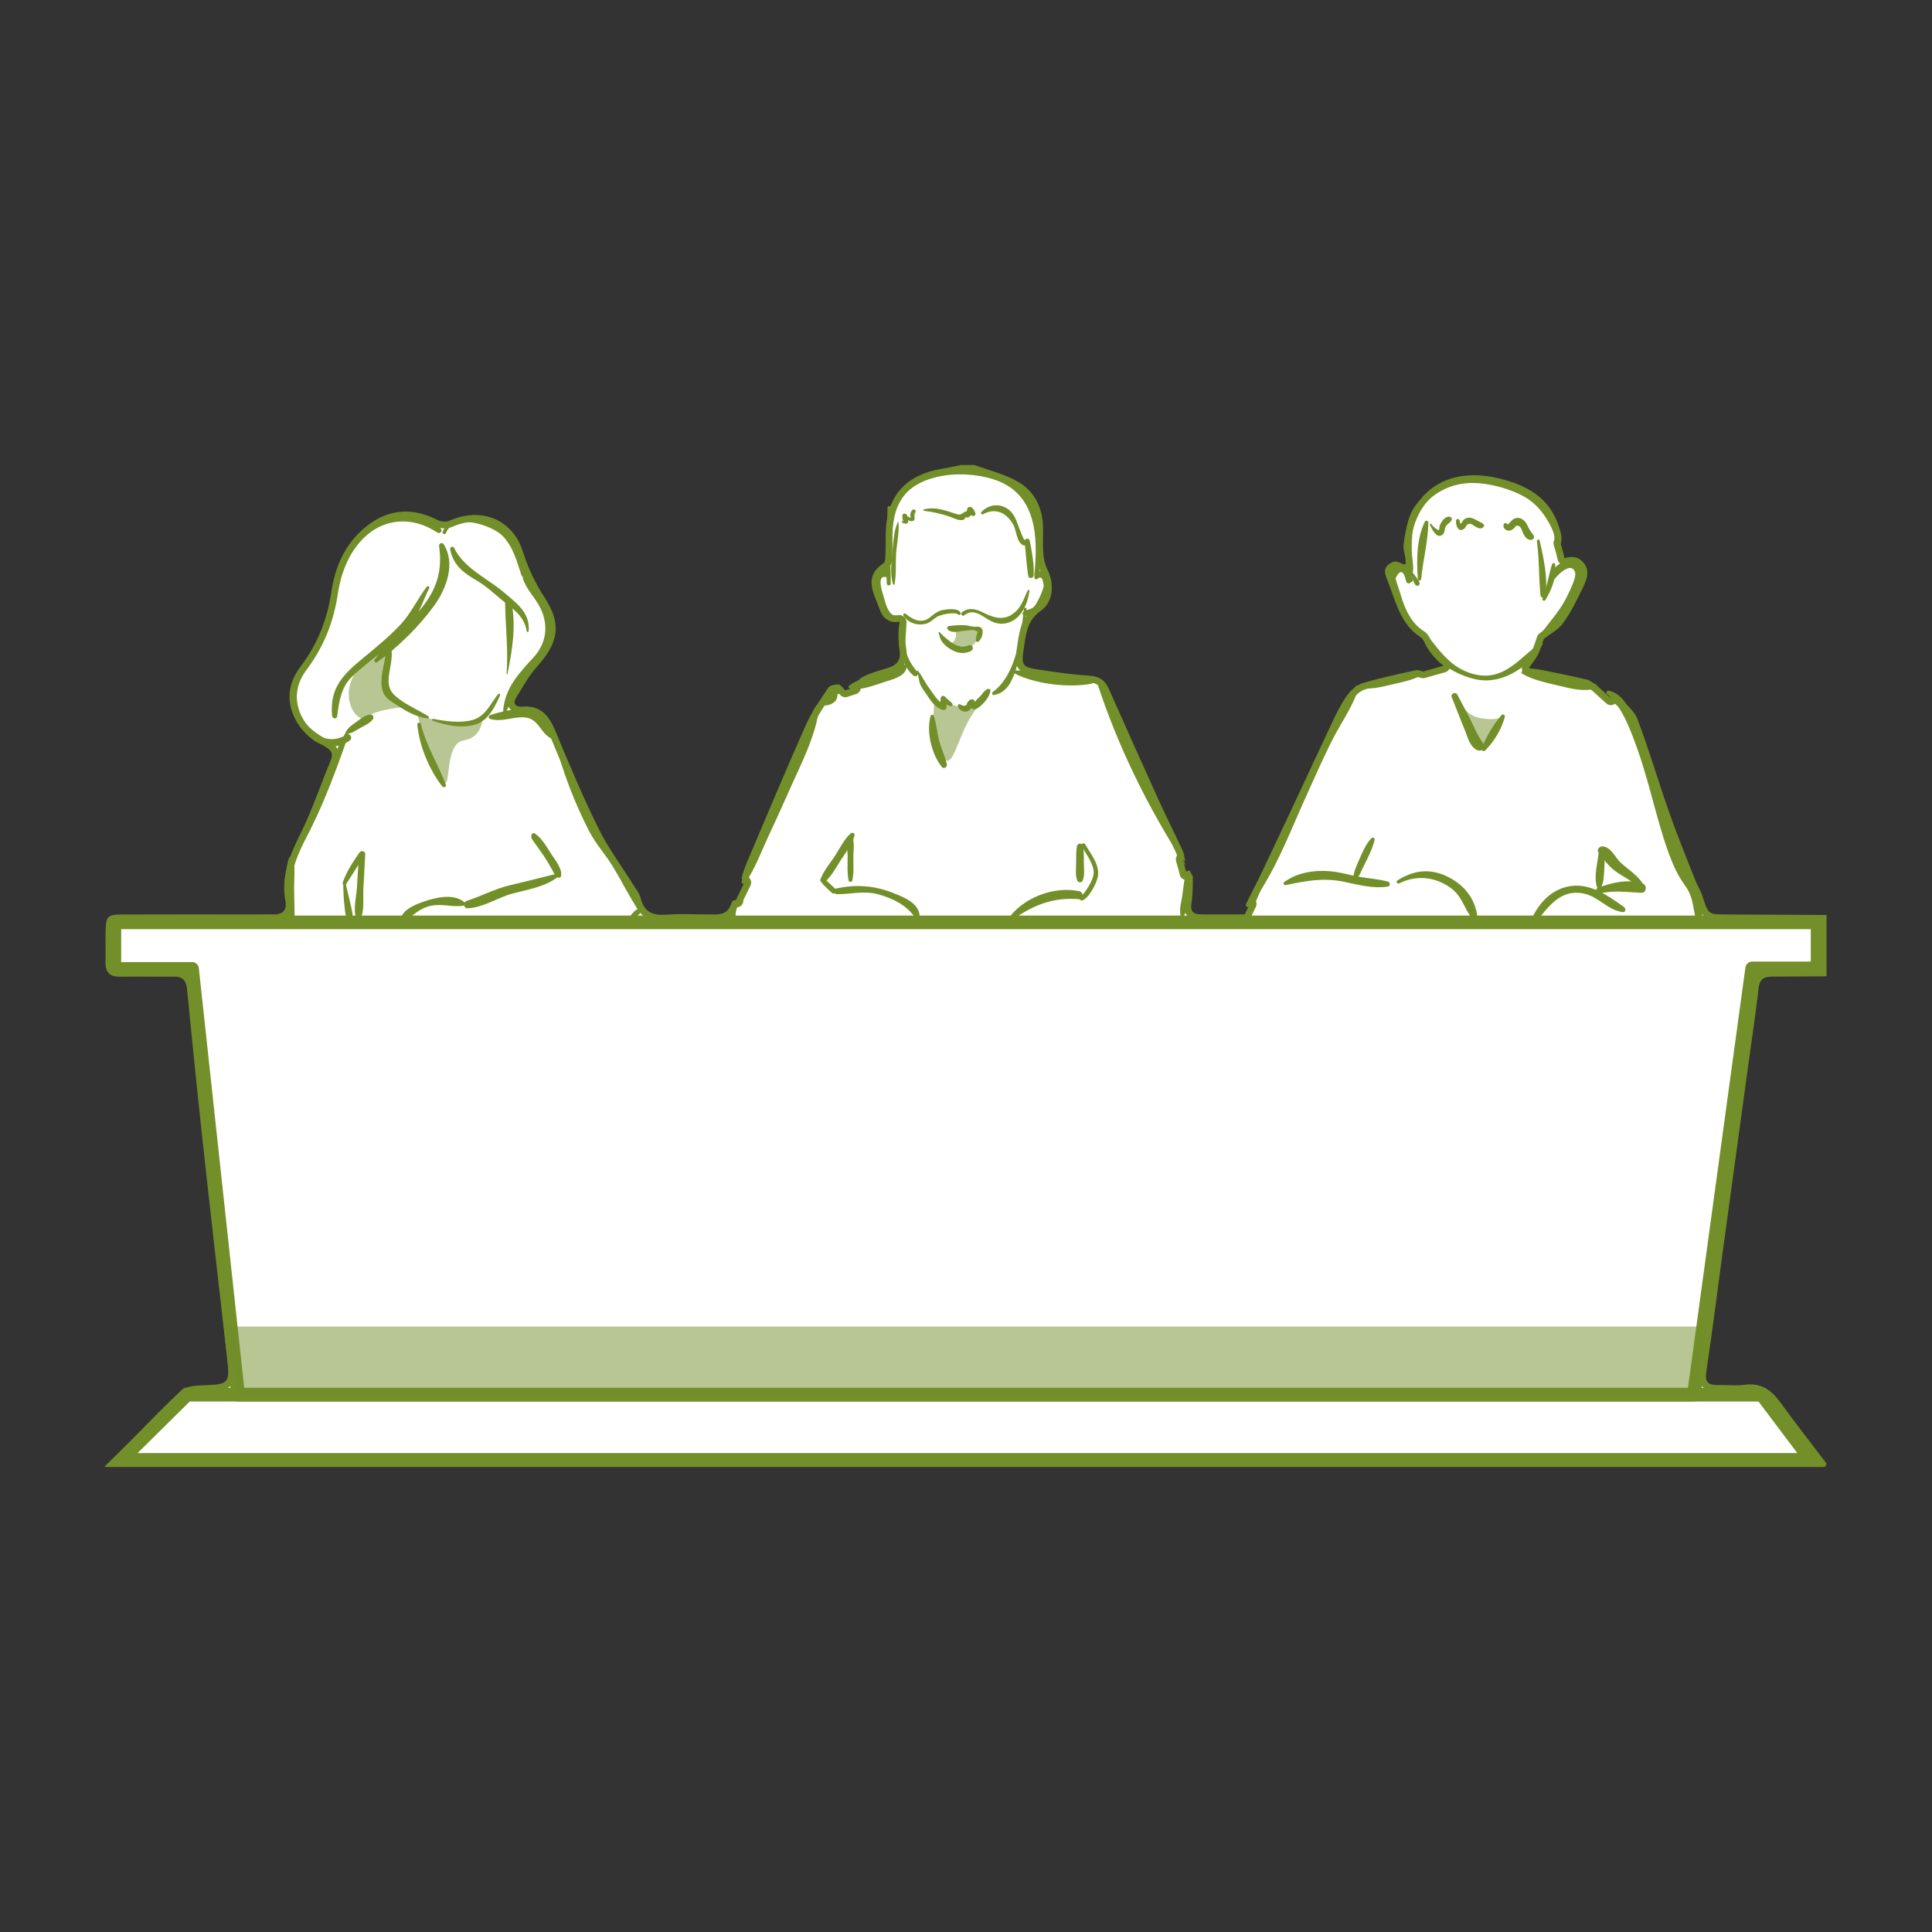 <?xml version="1.0" encoding="utf-8"?>
<!-- Generator: Adobe Illustrator 23.0.6, SVG Export Plug-In . SVG Version: 6.00 Build 0)  -->
<svg version="1.1" xmlns="http://www.w3.org/2000/svg" xmlns:xlink="http://www.w3.org/1999/xlink" x="0px" y="0px"
	 viewBox="0 0 566.93 566.93" style="enable-background:new 0 0 566.93 566.93;" xml:space="preserve">
<rect x="0" y="0" width="566.93" height="566.93" fill="#333333" stroke="none"/>
<style type="text/css">
	.st0{display:none;}
	.st1{fill:none;stroke:#BBC28F;stroke-width:6;stroke-linecap:round;stroke-linejoin:round;stroke-miterlimit:10;}
	.st2{fill:#FFFFFF;}
	.st3{fill:#738F29;}
	.st4{opacity:0.5;fill:#738F29;}
	.st5{opacity:0.5;}
	.st6{fill:none;stroke:#738F29;stroke-width:7;stroke-linecap:round;stroke-linejoin:round;stroke-miterlimit:10;}
	.st7{fill:#9AA95C;}
	.st8{fill:#BBC28F;}
	.st9{fill:none;stroke:#BBC28F;stroke-width:6;stroke-miterlimit:10;}
	.st10{fill:#FFFFFF;stroke:#738F29;stroke-width:6;stroke-miterlimit:10;}
	.st11{fill:#FFFFFF;stroke:#738F29;stroke-width:2;stroke-linecap:round;stroke-linejoin:round;stroke-miterlimit:10;}
	.st12{fill:#738F29;stroke:#738F29;stroke-width:3;stroke-linecap:round;stroke-linejoin:round;stroke-miterlimit:10;}
	.st13{fill:#FFFFFF;stroke:#738F29;stroke-width:3;stroke-linecap:round;stroke-linejoin:round;stroke-miterlimit:10;}
	.st14{fill:#FFFFFF;stroke:#738F29;stroke-miterlimit:10;}
	.st15{fill:#FFFFFF;stroke:#738F29;stroke-width:5;stroke-miterlimit:10;}
	.st16{fill:none;stroke:#738F29;stroke-width:4;stroke-linecap:round;stroke-linejoin:round;stroke-miterlimit:10;}
	.st17{fill:none;stroke:#738F29;stroke-width:4;stroke-miterlimit:10;}
	.st18{opacity:0.5;fill:#738F29;stroke:#738F29;stroke-width:2;stroke-linecap:round;stroke-linejoin:round;stroke-miterlimit:10;}
	.st19{fill:#738F29;stroke:#738F29;stroke-width:2;stroke-linecap:round;stroke-linejoin:round;stroke-miterlimit:10;}
	.st20{opacity:0.5;fill:#738F29;stroke:#738F29;stroke-linecap:round;stroke-linejoin:round;stroke-miterlimit:10;}
	.st21{fill:#FFFFFF;stroke:#738F29;stroke-width:8;stroke-linecap:round;stroke-linejoin:round;stroke-miterlimit:10;}
	.st22{fill:#BBC28F;stroke:#738F29;stroke-width:8;stroke-linecap:round;stroke-linejoin:round;stroke-miterlimit:10;}
	.st23{fill:#FFFFFF;stroke:#738F29;stroke-width:12;stroke-linecap:round;stroke-linejoin:round;stroke-miterlimit:10;}
</style>
<g id="Ebene_2" class="st0">
</g>
<g id="Ebene_1">
	<g>
		<g>
			<path class="st2" d="M531.48,429.46H33.35c1.36-1.41,2.72-2.82,4.08-4.23c5.27-5.47,10.71-11.12,16.32-16.41
				c1.22-1.15,4.04-1.26,6.3-1.35l0.53-0.02c3.28-0.14,5.35-0.31,6.5-1.65c1.05-1.22,1.05-3.05,0.67-6.44
				c-0.81-7.17-1.63-14.34-2.44-21.51c-1.42-12.44-2.89-25.3-4.27-37.96c-1.78-16.28-3.5-32.97-5.11-49.6
				c-0.32-3.27-1.81-4.73-4.86-4.73l-0.15,0c-1.04,0.01-2.08,0.02-3.12,0.02c-1.32,0-2.65-0.01-3.97-0.02
				c-1.33-0.01-2.65-0.02-3.98-0.02c-1.48,0-2.96,0.01-4.44,0.04l-0.22,0c-1.24,0-2.08-0.25-2.56-0.75
				c-0.5-0.51-0.72-1.39-0.68-2.67c0.05-1.57,0.04-3.15,0.02-4.68c-0.01-1.42-0.03-2.89,0.01-4.32c0.11-3.82,0.11-3.82,4.04-3.84
				c6.1-0.03,12.21-0.03,18.31-0.03l21.68,0.01c0.46,0,0.92-0.01,1.38-0.01c0.45-0.01,0.9-0.02,1.34-0.02
				c0.41,0,0.82,0.01,1.23,0.03c0.14,0.01,0.28,0.01,0.42,0.01c1.66,0,2.89-0.47,3.67-1.41c0.75-0.9,0.98-2.13,0.7-3.65
				c-1.32-7.06,1.31-13.16,4.38-19.3c2.21-4.44,4.02-9.14,5.78-13.69c0.96-2.5,1.96-5.09,3.01-7.6c1.2-2.87,0.02-4.3-2.12-5.55
				c-2.77-1.62-5.39-3.26-6.95-5.45c-3.9-5.5-3.86-11.19,0.13-16.45c4.95-6.53,7.98-13.84,9.24-22.33
				c1.14-7.68,4.05-13.5,8.89-17.79c3.74-3.31,7.75-4.99,11.93-4.99c2.87,0,5.86,0.79,8.89,2.35c0.7,0.36,1.63,0.57,2.55,0.57
				c0.69,0,1.32-0.12,1.83-0.35c2.37-1.05,4.75-1.58,7.08-1.58c6.25,0,11.16,3.78,13.13,10.12c1.47,4.74,3.58,9.19,6.44,13.63
				c4.68,7.25,4.16,12.05-2.06,19.02c-2.01,2.25-3.61,4.88-5.15,7.42c-0.36,0.59-0.72,1.18-1.08,1.76
				c-0.92,1.48-0.73,2.48-0.41,3.06c0.31,0.56,1.01,1.22,2.6,1.22c0.15,0,0.3-0.01,0.46-0.02c0.29-0.02,0.58-0.03,0.85-0.03
				c4.29,0,6.29,2.73,7.97,6.83c3.55,8.63,7.74,18.65,12.53,28.34c1.98,4,4.48,7.79,6.9,11.46c1.12,1.7,2.28,3.45,3.36,5.2
				c0.21,0.34,0.44,0.67,0.67,1.01c0.61,0.9,1.18,1.74,1.4,2.6c0.96,3.89,3.3,5.71,7.36,5.71c0.45,0,0.91-0.02,1.39-0.06
				c1.31-0.11,2.73-0.16,4.47-0.16c1.14,0,2.29,0.02,3.44,0.04c1.16,0.02,2.32,0.04,3.48,0.04l0.66,0c0.29,0,0.58,0.01,0.86,0.01
				c0.3,0.01,0.6,0.01,0.89,0.01c2.45,0,4.87-0.48,5.98-3.96c0.07-0.21,0.14-0.26,0.14-0.26c0.16,0.09,0.33,0.13,0.49,0.13
				c0.34,0,0.67-0.18,0.85-0.5c0.14-0.25,0.16-0.54,0.08-0.79l2.22-4.55c0.19-0.39,0.11-0.86-0.21-1.16
				c-0.23-0.22-0.42-0.51-0.47-0.65c0.37-1.37,0.88-2.82,1.57-4.45c1.3-3.06,2.6-6.13,3.9-9.19c4.27-10.09,8.69-20.53,13.21-30.71
				c1.5-3.37,3.65-6.57,5.72-9.67l0.8-1.2c0.12-0.18,0.91-0.5,2.08-0.54c0.14,0.11,0.4,0.4,0.6,0.62c0.24,0.26,0.5,0.55,0.8,0.85
				c0.19,0.18,0.44,0.28,0.7,0.28c0.1,0,0.21-0.02,0.31-0.05l2.56-0.85c0.43-0.14,0.72-0.56,0.68-1.02c-0.01-0.1-0.03-0.2-0.07-0.3
				c0.04-0.04,0.07-0.07,0.11-0.11c0.79-0.78,1.53-1.52,2.37-1.92c1.69-0.82,3.57-1.39,5.4-1.95c0.51-0.16,1.02-0.31,1.53-0.47
				c3.36-1.07,4.62-3.21,3.96-6.75c-0.3-1.6-0.17-3.31-0.02-5.11c0.06-0.83,0.13-1.65,0.15-2.47c0.01-0.23-0.07-0.45-0.2-0.63
				l-0.07-0.1c-0.19-0.25-0.49-0.39-0.79-0.39c-0.05,0-0.1,0-0.15,0.01c-0.31,0.05-0.61,0.07-0.9,0.07c-1.86,0-3.1-0.97-3.78-2.97
				c-0.27-0.77-0.58-1.55-0.89-2.3c-1.62-4.01-2.91-7.17,1.62-10.18c0.9-0.6,0.94-1.93,0.97-3.11c0-0.17,0.01-0.33,0.02-0.48
				c0.06-1.27,0.06-2.55,0.05-3.78c0-0.57,0-1.15,0-1.72c0.09-10.73,5.31-16.78,15.95-18.51c1.23-0.2,2.46-0.45,3.65-0.7
				c0.53-0.11,1.05-0.22,1.58-0.32h3.73c1.25,0.45,2.53,0.87,3.77,1.27c2.85,0.93,5.79,1.89,8.37,3.3
				c4.57,2.51,7.03,6.96,7.13,12.87c0.02,0.9,0,1.8-0.01,2.7c-0.02,1.59-0.04,3.23,0.09,4.86c0.16,2.01,0.6,3.72,1.31,5.08
				c1.81,3.49,1.72,8.49-1.57,10.81c-4.13,2.91-4.7,6.71-5.26,10.39l-0.08,0.51c-0.51,3.39-0.77,5.1,0.15,6.34
				c0.94,1.27,2.77,1.54,6.1,2.04c4.45,0.66,9.2,1.34,13.94,1.63c2.42,0.15,3.76,1.11,4.79,3.43c5.05,11.42,9.79,22,14.5,32.37
				c1.25,2.76,2.59,5.54,3.89,8.22c0.5,1.03,1,2.07,1.49,3.1l0.05,0.09c0.01,0.03,0.02,0.05,0.03,0.07
				c0.54,1.13,1.08,2.27,1.61,3.41c0.18,0.4,0.3,0.86,0.4,1.35c-0.01,0-0.01,0.01-0.02,0.01c-0.35,0.24-0.5,0.68-0.39,1.09
				l1.06,3.84c0.02,0.22,0.11,0.43,0.27,0.6c0.2,0.21,0.46,0.31,0.73,0.31c0.21,0,0.42-0.07,0.6-0.21c0.13,0.17,0.25,0.34,0.26,0.43
				c0.02,2.26,0.04,4.84-0.36,7.27c-0.17,1.02-0.29,2.5,0.59,3.54c0.63,0.74,1.63,1.11,3.06,1.11l0.27,0c0.29,0,0.59,0.01,0.88,0.01
				c0.31,0.01,0.62,0.01,0.93,0.01l9.18,0c2.4,0,2.79,0,2.8-0.98l1.3-2.67c0.19-0.38,0.11-0.85-0.19-1.15
				c0.97-2.29,3.27-7.25,6.86-14.8c3.33-7,6.65-14.11,9.85-20.99c2.58-5.53,5.15-11.05,7.75-16.56c1.22-2.59,2.56-5.31,4.27-7.66
				c0.57-0.78,1.31-1.53,2.11-2.11c0.01-0.01,0.02-0.02,0.03-0.02c0.67-0.49,1.32-0.83,1.93-1.02c4.47-1.34,9.14-2.37,13.66-3.35
				l1.78-0.39c0.03-0.01,0.07-0.01,0.12-0.01c0.27,0,0.68,0.12,1.21,0.27l0.33,0.1c0.09,0.03,0.18,0.04,0.27,0.04
				c0.09,0,0.18-0.01,0.27-0.04l5.93-1.68c0.36-0.1,0.64-0.4,0.72-0.77s-0.06-0.75-0.35-0.98c-2.01-1.58-3.64-3.46-4.85-5.58
				c-0.12-0.22-0.23-0.45-0.35-0.68c-0.37-0.77-0.79-1.63-1.57-2.14c-4.57-2.93-6.22-7.56-7.97-12.46
				c-0.36-1.01-0.72-2.02-1.11-3.01l-0.23-0.59c-0.92-2.31-1.27-3.18,0.91-4.25c0.11-0.05,0.23-0.08,0.37-0.08
				c0.44,0,0.99,0.26,1.43,0.46c0.46,0.22,0.87,0.4,1.29,0.4c0.46,0,0.86-0.22,1.09-0.6c0.47-0.77,0.26-2.07-0.15-4.11
				c-0.1-0.53-0.25-1.25-0.24-1.45c0.97-12.54,8.35-20.03,19.72-20.03c2.24,0,4.6,0.3,7.04,0.89c9.34,2.27,14.52,6.35,16.81,13.23
				l0.07,0.21c0.29,0.87,0.56,1.68,0.69,2.5c0.06,0.41,0.02,0.89-0.03,1.39c0,0.01,0,0.03,0,0.04c-0.21,0.26-0.28,0.61-0.18,0.94
				c0.57,1.79,0.95,3.36,1.17,4.36c0.06,0.27,0.23,0.51,0.48,0.65c0.15,0.09,0.33,0.13,0.5,0.13c0.1,0,0.2-0.02,0.3-0.05
				c0.73-0.23,1.32-0.34,1.85-0.34c0.87,0,1.59,0.29,2.27,0.93c2.1,1.96,1.26,4.19-0.17,7.14c-1.68,3.47-3.37,6.83-5.53,9.81
				c-0.85,1.17-2.15,2.07-3.53,3.02c-0.64,0.44-1.29,0.89-1.91,1.38c-0.15,0.12-0.26,0.27-0.32,0.44c-0.17,0.48-0.33,0.96-0.49,1.44
				c-0.35,1.07-0.68,2.08-1.15,3c-0.47,0.91-1.09,1.75-1.75,2.64c-0.3,0.4-0.6,0.81-0.88,1.22c-0.2,0.28-0.23,0.65-0.1,0.97
				c0.14,0.32,0.43,0.54,0.77,0.59c0.47,0.07,0.94,0.13,1.4,0.2c0.98,0.13,1.99,0.27,2.96,0.46l0.58,0.12
				c3.97,0.81,8.07,1.65,12.07,2.61c0.49,0.12,1.01,0.49,1.56,0.88c0.27,0.19,0.54,0.39,0.82,0.56l4.21,3.82
				c0.19,0.17,0.43,0.26,0.67,0.26c0.24,0,0.49-0.09,0.68-0.26c0.18-0.16,0.28-0.38,0.31-0.6c2.01,1.51,5.03,4.19,5.71,5.97
				c2.05,5.4,3.88,11,5.65,16.42c1.23,3.75,2.49,7.63,3.83,11.43c1.77,5.03,3.77,10.06,5.7,14.93c0.61,1.54,1.23,3.09,1.83,4.63
				c0.31,0.78,0.67,1.52,1.03,2.25c0.46,0.93,0.89,1.8,1.18,2.71l0.06,0.17c1.78,5.48,2.14,5.75,7.77,5.78l28.49,0.14v16.01
				l-3.67,0.02c-3.26,0.02-6.53,0.05-9.79,0.05l-1.52,0c-1.92,0-4.49,0.44-4.94,4.25c-0.62,5.31-1.38,10.69-2.11,15.9
				c-0.3,2.11-0.59,4.21-0.88,6.32l-2.28,16.64c-1.79,13.05-3.58,26.11-5.36,39.17c-0.5,3.69-0.99,7.39-1.48,11.09
				c-1.02,7.7-2.07,15.67-3.25,23.48c-0.27,1.8-0.06,3.02,0.65,3.86c0.89,1.03,2.3,1.16,3.44,1.16c0,0,0.66-0.01,0.85-0.01
				c0.76,0,1.51,0.03,2.27,0.05c0.78,0.03,1.56,0.05,2.33,0.05c1.12,0,2.04-0.05,2.9-0.17c0.5-0.06,0.98-0.1,1.44-0.1
				c3.17,0,5.58,1.46,8.05,4.9c3.08,4.28,6.34,8.53,9.49,12.64c1.2,1.56,2.4,3.13,3.59,4.69c-0.44,0.01-0.87,0.02-1.31,0.02
				L531.48,429.46z"/>
			<path class="st3" d="M285.63,138.46c1.21,0.44,2.44,0.84,3.63,1.23c2.93,0.96,5.7,1.86,8.2,3.23c4.29,2.36,6.52,6.4,6.61,12.01
				c0.01,0.88,0,1.79-0.01,2.67c-0.02,1.61-0.04,3.28,0.09,4.95c0.17,2.15,0.65,3.99,1.41,5.46c1.61,3.11,1.58,7.53-1.26,9.53
				c-4.47,3.16-5.11,7.36-5.67,11.06l-0.08,0.5c-0.54,3.55-0.84,5.51,0.33,7.09c1.18,1.6,3.16,1.9,6.75,2.43
				c4.47,0.67,9.24,1.34,14.03,1.64c2.06,0.13,3.06,0.84,3.94,2.84c5.04,11.4,9.79,21.99,14.51,32.38c1.26,2.77,2.6,5.54,3.89,8.23
				c0.5,1.04,1,2.07,1.5,3.11c0.01,0.02,0.02,0.04,0.03,0.06l0.01,0.02c0.01,0.03,0.03,0.06,0.04,0.09c0.54,1.13,1.08,2.26,1.6,3.4
				c0.08,0.18,0.15,0.4,0.21,0.63c-0.33,0.48-0.44,1.09-0.28,1.67l0.99,3.57c0.02,0.47,0.2,0.94,0.55,1.31
				c0.37,0.39,0.86,0.6,1.35,0.62c0.01,2.03-0.01,4.24-0.36,6.31c-0.12,0.7-0.47,2.83,0.81,4.35c0.83,0.98,2.08,1.46,3.82,1.46
				l0.11,0l0.18,0c0.29,0,0.57,0.01,0.86,0.01c0.31,0.01,0.63,0.01,0.94,0.01l6.16,0l3.98,0c0.8,0,2.63,0,2.81-1.72l1.21-2.49
				c0.26-0.54,0.26-1.15,0.03-1.68c1.05-2.42,3.26-7.18,6.62-14.23l0.04-0.08c3.33-6.99,6.65-14.12,9.86-21.01
				c2.53-5.42,5.14-11.02,7.73-16.52c1.2-2.55,2.51-5.22,4.17-7.49c0.51-0.7,1.18-1.37,1.89-1.9c0,0,0.01,0,0.01-0.01c0,0,0,0,0,0
				c0.58-0.42,1.15-0.73,1.64-0.88c4.45-1.34,9.11-2.36,13.62-3.34l1.68-0.37c0.17,0.02,0.57,0.14,0.9,0.23l0.34,0.1
				c0.18,0.05,0.36,0.08,0.55,0.08c0.18,0,0.37-0.03,0.54-0.08l5.95-1.68c0.73-0.2,1.28-0.8,1.42-1.54c0.15-0.74-0.13-1.5-0.73-1.96
				c-1.91-1.5-3.46-3.28-4.6-5.29c-0.11-0.2-0.21-0.41-0.32-0.63c-0.41-0.84-0.91-1.89-1.93-2.54c-4.28-2.74-5.88-7.22-7.57-11.96
				c-0.36-1-0.72-2.03-1.12-3.04c-0.08-0.2-0.16-0.4-0.24-0.6c-0.91-2.29-0.9-2.33,0.38-2.96c0.23,0.02,0.7,0.24,0.99,0.37
				c0.52,0.24,1.07,0.5,1.72,0.5c0.81,0,1.53-0.4,1.94-1.08c0.67-1.1,0.43-2.55-0.02-4.81c-0.09-0.43-0.2-1.02-0.22-1.24
				c0.95-11.93,7.94-19.04,18.72-19.04c2.16,0,4.45,0.29,6.8,0.86c9.09,2.2,13.9,5.97,16.09,12.58l0.07,0.22
				c0.27,0.82,0.53,1.6,0.64,2.33c0.04,0.25,0.02,0.58-0.01,0.95c-0.26,0.47-0.33,1.04-0.16,1.58c0.56,1.76,0.93,3.29,1.14,4.27
				c0.12,0.55,0.46,1.02,0.95,1.3c0.31,0.18,0.65,0.27,1,0.27c0.2,0,0.41-0.03,0.6-0.09c0.62-0.2,1.13-0.29,1.55-0.29
				c0.62,0,1.09,0.2,1.59,0.66c1.47,1.36,1.17,2.75-0.39,5.97c-1.66,3.42-3.33,6.74-5.44,9.66c-0.75,1.03-1.98,1.88-3.29,2.79
				c-0.65,0.45-1.32,0.91-1.96,1.42c-0.29,0.23-0.51,0.54-0.64,0.89c-0.17,0.48-0.34,0.97-0.5,1.47c-0.34,1.03-0.66,2-1.09,2.86
				c-0.43,0.84-1.03,1.65-1.66,2.51c-0.3,0.41-0.61,0.82-0.9,1.24c-0.39,0.57-0.46,1.3-0.19,1.93c0.27,0.63,0.86,1.08,1.54,1.18
				c0.47,0.07,0.94,0.13,1.41,0.2c1.01,0.14,1.96,0.26,2.89,0.46l0.55,0.11c3.97,0.81,8.08,1.65,12.07,2.6
				c0.3,0.07,0.77,0.4,1.22,0.72c0.25,0.18,0.51,0.37,0.8,0.55l4.15,3.76c0.38,0.35,0.86,0.52,1.34,0.52c0.43,0,0.86-0.14,1.22-0.42
				c1.82,1.48,4.04,3.58,4.54,4.88c2.05,5.38,3.87,10.97,5.64,16.38c1.23,3.76,2.49,7.64,3.83,11.44
				c1.78,5.05,3.78,10.09,5.71,14.96c0.61,1.54,1.23,3.09,1.83,4.63c0.32,0.82,0.7,1.58,1.06,2.32c0.44,0.89,0.86,1.74,1.13,2.58
				l0.06,0.18c1.92,5.89,2.65,6.44,8.72,6.47l20.75,0.1l6.75,0.03v14.02c-0.87,0.01-1.74,0.01-2.61,0.02
				c-3.23,0.02-6.57,0.05-9.85,0.05l-1.55,0c-3.52,0-5.51,1.73-5.9,5.13c-0.62,5.3-1.38,10.69-2.11,15.9c-0.3,2.1-0.59,4.2-0.88,6.3
				l-2.24,16.34c-1.8,13.16-3.61,26.31-5.4,39.47c-0.51,3.71-1,7.42-1.49,11.13c-1.01,7.69-2.06,15.63-3.24,23.42
				c-0.2,1.33-0.33,3.25,0.88,4.66c1.17,1.35,2.96,1.51,4.2,1.51c0.09,0,0.19,0,0.28,0c0.19,0,0.38-0.01,0.58-0.01
				c0.73,0,1.46,0.02,2.24,0.05c0.77,0.03,1.57,0.05,2.36,0.05c1.16,0,2.12-0.05,3.02-0.17c0.45-0.06,0.9-0.09,1.31-0.09
				c2.81,0,4.97,1.34,7.23,4.48c3.09,4.3,6.36,8.56,9.52,12.68c0.79,1.03,1.57,2.05,2.36,3.08c-0.08,0-0.17,0-0.25,0
				c-0.33,0-0.65,0-0.98,0H35.71c0.82-0.85,1.64-1.7,2.45-2.55c5.26-5.46,10.69-11.1,16.27-16.36c0.95-0.9,3.78-1,5.66-1.08
				l0.53-0.02c3.55-0.15,5.8-0.35,7.21-2c1.41-1.64,1.26-4.02,0.9-7.2c-0.81-7.16-1.62-14.32-2.44-21.48
				c-1.42-12.45-2.89-25.32-4.28-37.98c-1.78-16.28-3.5-32.96-5.11-49.59c-0.37-3.79-2.28-5.64-5.85-5.64l-0.16,0
				c-1.03,0.01-2.07,0.02-3.1,0.02c-1.32,0-2.64-0.01-3.96-0.02c-1.33-0.01-2.66-0.02-3.98-0.02c-1.71,0-3.13,0.01-4.47,0.04
				l-0.19,0c-0.91,0-1.57-0.16-1.85-0.44c-0.29-0.3-0.43-0.99-0.39-1.94c0.05-1.59,0.04-3.18,0.02-4.72
				c-0.01-1.41-0.03-2.87,0.01-4.28c0.02-0.56,0.06-2.22,0.28-2.64c0.3-0.15,1.23-0.22,2.77-0.23c5.36-0.02,11.04-0.03,18.42-0.03
				c3.33,0,6.67,0,10,0c3.33,0,6.67,0,10,0l1.56,0c0.46,0,0.92-0.01,1.38-0.02c0.44-0.01,0.89-0.01,1.33-0.01
				c0.4,0,0.8,0.01,1.19,0.02c0.16,0.01,0.31,0.01,0.46,0.01c2.45,0,3.77-0.96,4.44-1.77c0.65-0.78,1.34-2.2,0.91-4.47
				c-1.27-6.76,1.19-12.46,4.29-18.67c2.23-4.48,4.05-9.21,5.81-13.78c0.96-2.5,1.96-5.08,3-7.57c1.58-3.76-0.4-5.55-2.54-6.8
				c-2.67-1.56-5.19-3.14-6.64-5.17c-3.63-5.11-3.59-10.39,0.11-15.27c5.06-6.67,8.14-14.13,9.43-22.79
				c1.11-7.44,3.91-13.06,8.57-17.19c3.55-3.15,7.34-4.74,11.26-4.74c2.71,0,5.54,0.76,8.43,2.24c0.84,0.43,1.94,0.68,3.01,0.68
				c0.83,0,1.6-0.15,2.24-0.43c2.24-0.99,4.48-1.49,6.67-1.49c5.79,0,10.34,3.52,12.18,9.42c1.5,4.82,3.65,9.36,6.56,13.87
				c4.42,6.86,3.95,11.18-1.96,17.81c-2.07,2.32-3.69,4.99-5.26,7.56c-0.36,0.59-0.71,1.18-1.08,1.76c-1.24,1.99-0.8,3.41-0.43,4.08
				c0.36,0.65,1.29,1.74,3.48,1.74c0.17,0,0.35-0.01,0.54-0.02c0.27-0.02,0.53-0.03,0.78-0.03c3.28,0,5.19,1.68,7.05,6.21
				c3.56,8.65,7.75,18.69,12.56,28.41c2,4.06,4.52,7.87,6.96,11.56c1.12,1.69,2.27,3.44,3.35,5.18c0.22,0.35,0.45,0.7,0.69,1.05
				c0.56,0.82,1.08,1.59,1.25,2.28c1.07,4.35,3.79,6.47,8.33,6.47c0.46,0,0.96-0.02,1.47-0.06c1.29-0.1,2.68-0.15,4.39-0.15
				c1.14,0,2.27,0.02,3.41,0.04c1.16,0.02,2.32,0.04,3.48,0.04l0.56,0l0.12,0c0.28,0,0.56,0.01,0.85,0.01
				c0.31,0.01,0.61,0.01,0.92,0.01c1.56,0,5.11,0,6.72-4.08c0.64-0.05,1.25-0.41,1.59-1.01c0.2-0.35,0.28-0.74,0.25-1.11l2.1-4.29
				c0.38-0.78,0.21-1.72-0.41-2.32c-0.03-0.03-0.05-0.06-0.08-0.09c0.35-1.2,0.81-2.48,1.41-3.9c1.31-3.07,2.61-6.14,3.91-9.22
				c4.27-10.08,8.68-20.5,13.19-30.67c1.46-3.29,3.58-6.45,5.64-9.51l0.71-1.05c0.16-0.07,0.51-0.17,0.97-0.22
				c0.08,0.08,0.16,0.18,0.23,0.26c0.24,0.27,0.52,0.57,0.85,0.89c0.38,0.37,0.88,0.57,1.4,0.57c0.21,0,0.42-0.03,0.63-0.1
				l2.56-0.85c0.83-0.27,1.38-1.06,1.37-1.92c0.63-0.62,1.23-1.18,1.84-1.47c1.62-0.78,3.38-1.32,5.24-1.89
				c0.52-0.16,1.04-0.32,1.55-0.48c3.88-1.23,5.4-3.81,4.64-7.88c-0.28-1.47-0.15-3.12-0.01-4.85c0.06-0.82,0.13-1.67,0.15-2.52
				c0.01-0.46-0.13-0.9-0.41-1.27l-0.07-0.1c-0.38-0.5-0.97-0.79-1.59-0.79c-0.1,0-0.2,0.01-0.3,0.02
				c-0.26,0.04-0.51,0.06-0.75,0.06c-0.95,0-2.14-0.26-2.84-2.29c-0.27-0.8-0.6-1.59-0.91-2.35c-1.76-4.33-2.44-6.52,1.25-8.98
				c1.33-0.89,1.38-2.57,1.42-3.92c0-0.16,0.01-0.31,0.02-0.46c0.06-1.29,0.06-2.59,0.06-3.84c0-0.57,0-1.14,0-1.71
				c0.09-10.3,4.89-15.87,15.11-17.53c1.26-0.2,2.5-0.46,3.71-0.71c0.49-0.1,0.97-0.2,1.46-0.3H285.63 M409.48,166.71L409.48,166.71
				L409.48,166.71 M415.92,198.59L415.92,198.59L415.92,198.59 M244.7,202.92L244.7,202.92L244.7,202.92 M216.5,265.67L216.5,265.67
				L216.5,265.67 M33.28,270.53L33.28,270.53L33.28,270.53 M285.98,136.46c-1.33,0-2.67,0-4,0c-1.76,0.35-3.52,0.75-5.29,1.04
				c-11.15,1.81-16.69,8.23-16.79,19.49c-0.02,1.82,0.03,3.65-0.06,5.46c-0.05,0.97,0.02,2.43-0.54,2.8
				c-6.2,4.13-2.73,8.99-1.13,13.65c0.8,2.31,2.38,3.64,4.73,3.64c0.33,0,0.68-0.03,1.05-0.08l0.07,0.1
				c-0.07,2.6-0.58,5.29-0.11,7.79c0.59,3.14-0.46,4.72-3.28,5.61c-2.38,0.75-4.83,1.39-7.06,2.47c-1.43,0.69-2.52,2.09-3.76,3.18
				c0.26,0.03,0.53,0.07,0.79,0.12l-2.56,0.85c-0.9-0.88-1.45-1.75-1.97-1.75c0,0,0,0-0.01,0c-1.04,0.02-2.55,0.27-3.02,0.99
				c-2.38,3.56-4.88,7.13-6.61,11.02c-5.88,13.23-11.45,26.59-17.12,39.92c-0.65,1.52-1.23,3.09-1.65,4.69
				c-0.11,0.43,0.37,1.14,0.78,1.52l0,0l-2.53,5.18c0.08,0.02,0.16,0.07,0.24,0.12c-0.16-0.09-0.33-0.14-0.5-0.14
				c-0.43,0-0.84,0.3-1.05,0.95c-0.94,2.95-2.9,3.26-5.03,3.26c-0.58,0-1.17-0.02-1.76-0.02c-0.04,0-0.09,0-0.13,0
				c-0.18,0-0.36,0-0.55,0c-2.3,0-4.6-0.08-6.89-0.08c-1.52,0-3.04,0.04-4.55,0.16c-0.45,0.04-0.89,0.06-1.31,0.06
				c-3.27,0-5.47-1.2-6.39-4.95c-0.34-1.4-1.4-2.64-2.19-3.91c-3.43-5.51-7.35-10.78-10.21-16.57c-4.56-9.24-8.58-18.75-12.5-28.28
				c-1.79-4.35-4.05-7.45-8.9-7.45c-0.3,0-0.61,0.01-0.93,0.04c-0.14,0.01-0.27,0.02-0.39,0.02c-1.81,0-2.4-1.06-1.35-2.76
				c1.92-3.09,3.72-6.35,6.13-9.05c6.31-7.08,7.23-12.35,2.15-20.23c-2.74-4.24-4.82-8.54-6.33-13.38
				c-2.17-6.98-7.68-10.82-14.09-10.82c-2.41,0-4.95,0.54-7.48,1.67c-0.4,0.18-0.91,0.26-1.43,0.26c-0.74,0-1.52-0.17-2.09-0.46
				c-3.2-1.65-6.32-2.47-9.35-2.47c-4.44,0-8.66,1.76-12.59,5.24c-5.56,4.93-8.18,11.39-9.22,18.39
				c-1.21,8.13-4.09,15.34-9.05,21.88c-4.35,5.73-4.19,11.94-0.15,17.64c1.72,2.42,4.6,4.18,7.26,5.74c1.99,1.16,2.62,2.11,1.7,4.3
				c-2.96,7.06-5.35,14.4-8.76,21.23c-3.19,6.39-5.84,12.6-4.46,19.93c0.49,2.63-0.88,3.87-3.38,3.87c-0.12,0-0.25,0-0.37-0.01
				c-0.43-0.02-0.86-0.03-1.29-0.03c-0.9,0-1.81,0.03-2.71,0.03c-0.52,0-1.04,0-1.56,0c-6.67,0-13.34-0.01-20-0.01
				c-6.14,0-12.29,0.01-18.43,0.03c-4.49,0.02-4.91,0.48-5.04,4.81c-0.08,3,0.07,6-0.03,9c-0.1,3.1,1.21,4.45,4.24,4.45
				c0.08,0,0.16,0,0.24,0c1.47-0.03,2.95-0.04,4.42-0.04c2.65,0,5.29,0.03,7.94,0.03c1.04,0,2.09-0.01,3.13-0.02
				c0.04,0,0.09,0,0.13,0c2.61,0,3.6,1.15,3.86,3.83c1.6,16.55,3.31,33.09,5.12,49.61c2.17,19.83,4.48,39.65,6.72,59.47
				c0.7,6.23,0.1,6.72-6.21,6.98c-2.55,0.11-5.87,0.13-7.47,1.64c-7.62,7.18-14.77,14.86-22.08,22.36c166.83,0,333.67,0,500.5,0
				c0.64,0,1.29,0.01,1.93,0.01c0.69,0,1.38-0.01,2.07-0.05c0.19-0.01,0.34-0.62,0.5-0.96c-4.52-5.96-9.16-11.85-13.53-17.92
				c-2.34-3.24-4.97-5.31-8.86-5.31c-0.5,0-1.03,0.03-1.57,0.11c-0.91,0.12-1.84,0.16-2.76,0.16c-1.53,0-3.07-0.1-4.6-0.1
				c-0.21,0-0.41,0-0.62,0.01c-0.08,0-0.16,0-0.24,0c-2.55,0-3.56-0.87-3.11-3.87c1.73-11.5,3.16-23.05,4.73-34.58
				c2.53-18.6,5.09-37.21,7.64-55.81c1.02-7.41,2.13-14.81,2.99-22.23c0.3-2.59,1.6-3.36,3.92-3.36c0.01,0,0.02,0,0.02,0
				c0.51,0,1.01,0,1.52,0c4.82,0,9.64-0.05,14.46-0.08c0-6,0-12,0-18c-9.83-0.05-19.66-0.1-29.49-0.15
				c-5.24-0.03-5.19-0.04-6.88-5.26c-0.56-1.73-1.56-3.31-2.23-5.01c-2.55-6.49-5.21-12.95-7.52-19.53c-3.26-9.26-6-18.7-9.49-27.86
				c-1.11-2.91-7.41-7.72-8.2-7.72c0,0,0,0,0,0c0.13,0.59,0.08,1.32,0.42,1.75c0.06,0.07,0.11,0.15,0.16,0.22l-4.27-3.87l0,0
				c0,0,0,0,0,0c-0.92-0.55-1.77-1.38-2.76-1.62c-4.21-1.01-8.45-1.87-12.69-2.73c-1.46-0.3-2.94-0.45-4.41-0.67
				c0.91-1.32,1.97-2.56,2.69-3.97c0.73-1.43,1.14-3.03,1.69-4.56c1.91-1.51,4.26-2.7,5.63-4.6c2.23-3.07,3.96-6.53,5.62-9.97
				c1.3-2.69,2.71-5.74-0.05-8.31c-0.95-0.88-1.94-1.2-2.95-1.2c-0.71,0-1.43,0.16-2.15,0.38c-0.24-1.11-0.63-2.7-1.19-4.45
				c0.06,0.05,0.12,0.1,0.17,0.15c0.03-0.79,0.19-1.6,0.07-2.37c-0.15-0.98-0.48-1.93-0.8-2.88c-2.81-8.45-9.55-11.95-17.52-13.89
				c-2.55-0.62-4.98-0.92-7.28-0.92c-11.69,0-19.7,7.81-20.72,20.96c-0.06,0.78,1.01,4.32,0.53,5.11c-0.05,0.08-0.13,0.12-0.23,0.12
				c-0.51,0-1.62-0.87-2.73-0.87c-0.27,0-0.55,0.05-0.81,0.18c-3.26,1.61-2.16,3.56-1.17,6.1c2.26,5.81,3.62,12.21,9.47,15.96
				c0.75,0.48,1.1,1.61,1.59,2.47c1.31,2.31,3.07,4.28,5.1,5.88l-0.02,0.01l-5.93,1.68c-0.77-0.22-1.34-0.41-1.82-0.41
				c-0.11,0-0.22,0.01-0.33,0.03c-5.2,1.14-10.43,2.23-15.52,3.76c-0.77,0.23-1.54,0.66-2.25,1.18l-0.01,0l0,0.01
				c-0.9,0.66-1.71,1.49-2.32,2.33c-1.75,2.4-3.09,5.12-4.36,7.82c-5.9,12.49-11.65,25.05-17.59,37.53
				c-2.07,4.35-7.25,15.23-7.48,16.44c0.25-0.17,0.8-0.48,0.8-0.48l-1.5,3.08c0,0,1.2,0-4.71,0c-1.53,0-3.54,0-6.16,0
				c-0.6,0-1.2-0.03-1.8-0.03c-0.07,0-0.13,0-0.2,0c-0.03,0-0.06,0-0.08,0c-2.36,0-3.06-1.08-2.66-3.48
				c0.41-2.44,0.4-4.97,0.38-7.46c-0.01-0.64-0.74-1.27-1.14-1.91c-0.22,0.25-0.49,0.49-0.75,0.73c0.02-0.01,0.03-0.03,0.04-0.04
				l-1.1-3.99l0,0c0.26,0.18,0.51,0.37,0.74,0.57c-0.25-1.06-0.34-2.2-0.79-3.17c-0.53-1.14-1.07-2.28-1.61-3.42l0-0.01v-0.01
				l-0.03-0.06l-0.05-0.09c-1.8-3.76-3.65-7.51-5.37-11.3c-4.89-10.76-9.72-21.55-14.5-32.36c-1.12-2.54-2.72-3.84-5.64-4.02
				c-4.64-0.29-9.26-0.93-13.86-1.62c-6.53-0.97-6.34-1.02-5.33-7.75c0.58-3.86,1.17-7.14,4.84-9.72c3.71-2.61,3.95-8.1,1.88-12.08
				c-0.73-1.4-1.07-3.11-1.2-4.7c-0.2-2.48-0.03-4.99-0.07-7.49c-0.1-5.94-2.48-10.89-7.65-13.73
				C294.57,139.05,290.15,137.99,285.98,136.46L285.98,136.46z"/>
		</g>
		<g>
			<g>
				<g>
					<path class="st3" d="M261.38,171.21c0.07-3.71-0.26-7.4-0.25-11.11c0-0.91,0.78-9.78,0.53-9.96c0.29,0.21,0.64-0.03,0.75-0.3
						c4.04-10.99,19.44-12.28,29.13-9.18c12.64,4.04,13.13,16.71,11.98,28.02c-0.1,1.02,1.64,1.06,1.62,0
						c-0.17-6.88,1.64-15.21-2-21.47c-2.69-4.64-7.56-7.66-12.69-8.82c-5.82-1.32-12.74-0.86-18.41,1.01
						c-2.51,0.83-4.86,2.1-6.76,3.95c-0.63,0.61-3.86,5.4-4.13,5.22c-0.31-0.21-0.73,0.07-0.73,0.42
						c-0.02,7.38-0.57,14.87-0.2,22.23C260.25,171.96,261.37,171.97,261.38,171.21L261.38,171.21z"/>
				</g>
			</g>
			<g>
				<g>
					<path class="st3" d="M262.48,171.43c0.57-2.77,0.32-5.67,0.45-8.48c0.15-3.24,1.03-6.54,0.72-9.75
						c-0.01-0.07-0.11-0.12-0.15-0.04c-1.23,2.54-1.33,5.61-1.61,8.39c-0.32,3.24-0.73,6.72,0.14,9.89
						C262.09,171.64,262.43,171.66,262.48,171.43L262.48,171.43z"/>
				</g>
			</g>
			<g>
				<g>
					<path class="st3" d="M264.6,152.92c0.01,0.14,0.05,0.27,0.13,0.39c0.04,0.06,0.1,0.13,0.16,0.18c0.08,0.05,0.17,0.06,0.26,0.07
						c0.21,0.01,0.27-0.28,0.1-0.38c-0.05-0.03-0.08-0.06-0.14-0.09c-0.05-0.02-0.08-0.03-0.12-0.05c-0.08-0.04-0.14-0.1-0.18-0.18
						C264.76,152.76,264.59,152.8,264.6,152.92L264.6,152.92z"/>
				</g>
			</g>
			<g>
				<g>
					<path class="st3" d="M266.52,152.81c-0.08-0.51-0.15-1.13-0.33-1.61c-0.17,0.29-0.33,0.58-0.5,0.87c0,0,0.5,0.38,0.56,0.41
						c0.21,0.12,0.42,0.24,0.64,0.33c0.36,0.14,0.79,0.22,1.13,0.01c0.35-0.22,0.42-0.59,0.37-0.97c-0.1-0.64-0.13-0.97,0.23-1.54
						c0.34-0.55-0.43-1.12-0.88-0.68c-0.5,0.47-0.73,1.26-0.6,1.93c0.03,0.17,0.1,0.33,0.17,0.49c0.05-0.02,0.1-0.04,0.15-0.06
						c-0.14,0.01-0.27-0.03-0.4-0.1c-0.28-0.11-0.82-0.36-0.95-0.63c0.02,0.14,0.04,0.27,0.05,0.41c0.01-0.03,0.01-0.06,0.02-0.08
						c0.21-0.91-1.25-1.26-1.37-0.38c-0.1,0.73,0.1,1.49,0.43,2.14C265.63,154.1,266.63,153.53,266.52,152.81L266.52,152.81z"/>
				</g>
			</g>
			<g>
				<g>
					<path class="st3" d="M271.16,149.9c2.69,0.31,5.13,0.87,7.68,1.77c1.29,0.45,2.57,1.27,3.94,0.84
						c0.38-0.12,0.25-0.53,0.53-0.64c0.24-0.1,0.68,0.08,0.94-0.09c0.78-0.52,1.08-1,1.26-1.96c-0.53,0.07-1.06,0.14-1.59,0.21
						c0.51,0.73,0.61,0.86,1.36,1.32c0.45,0.27,1.16-0.19,0.95-0.73c-0.3-0.76-0.3-0.8-0.81-1.47c-0.38-0.5-1.48-0.63-1.59,0.21
						c-0.15,1.08-0.39,0.54-0.97,0.98c-1.04,0.8-1.28,0.81-2.68,0.35c-2.97-0.98-5.96-2.06-9.07-1.21
						C270.85,149.53,270.93,149.87,271.16,149.9L271.16,149.9z"/>
				</g>
			</g>
			<g>
				<g>
					<path class="st3" d="M288.49,150.89c3.63-2.02,6.94-0.39,8.83,3.06c0.82,1.49,0.94,3.9,1.94,5.23
						c0.88,1.18,1.96,1.21,2.83,0.05c-0.49-0.13-0.97-0.26-1.46-0.39c0.44,3.39,0.55,6.82,1.11,10.19c0.16,0.93,1.55,0.66,1.59-0.21
						c0.15-3.4-0.52-6.85-1.17-10.18c-0.14-0.7-1.09-0.71-1.43-0.19c-0.29,0.44-2.37-5.46-2.56-5.89c-0.57-1.33-1.39-2.53-2.63-3.33
						c-2.56-1.63-5.54-1.11-7.56,1.01C287.65,150.57,288.07,151.13,288.49,150.89L288.49,150.89z"/>
				</g>
			</g>
			<g>
				<g>
					<path class="st3" d="M281.62,180.46c0.06-0.06,0.12-0.12,0.18-0.19c0.13-0.14,0.16-0.34,0.07-0.51
						c-0.82-1.46-3.97-0.99-5.3-0.74c-0.88,0.17-1.48,0.51-2.21,0.99c-0.98,0.65-1.84,1.69-3.04,2c-2.16,0.56-3.95-0.63-5.57-1.91
						c-0.34-0.27-0.9,0.07-0.64,0.5c1.3,2.18,4.05,3.07,6.5,2.45c1.44-0.37,2.09-1.27,3.27-2.02c0.99-0.63,5.46-1.7,6.5-0.57
						C281.43,180.53,281.56,180.53,281.62,180.46L281.62,180.46z"/>
				</g>
			</g>
			<g>
				<g>
					<path class="st3" d="M283,180.53c3.12-2.49,5.89,1.13,8.69,2.11c1.62,0.57,3.28,0.51,4.86-0.17c3.47-1.5,5.13-5.66,5.53-9.17
						c0.03-0.23-0.33-0.31-0.44-0.12c-1.05,1.98-1.64,4.24-3.21,5.88c-3.09,3.23-6.24,2.54-9.84,0.73
						c-2.12-1.07-4.26-1.69-6.28-0.14C281.68,180.13,282.36,181.04,283,180.53L283,180.53z"/>
				</g>
			</g>
			<g>
				<g>
					<path class="st3" d="M263.97,182.71c-0.98,4.79,0.15,12.22,4.05,15.53c0.65,0.55,1.77-0.16,1.25-0.96
						c-0.08-0.12-0.15-0.24-0.23-0.35c-0.16-0.25-0.52-0.32-0.74-0.09c-0.09,0.1-0.19,0.19-0.28,0.29c0.37,0,0.75,0,1.12,0
						c-1.92-2.26-3.08-4.52-3.64-7.42c-0.45-2.33-0.4-4.76-1.27-6.99C264.2,182.59,264.01,182.56,263.97,182.71L263.97,182.71z"/>
				</g>
			</g>
			<g>
				<g>
					<path class="st3" d="M269.09,197.08c0.52,1.11,0.44,2.4,0.88,3.54c0.48,1.25,1.33,2.29,2.07,3.4c1.26,1.9,2.36,3.56,4.6,4.31
						c0.51,0.17,1.2-0.3,1.14-0.87c-0.09-0.84-0.19-1.68-0.28-2.52c-0.42,0.18-0.85,0.35-1.27,0.53c0.77,0.76,1.55,1.52,2.64,1.72
						c0.49,0.09,0.85-0.46,0.49-0.84c-0.65-0.7-1.45-1.18-2.08-1.93c-0.43-0.51-1.26-0.08-1.27,0.53c-0.01,0.84-0.02,1.68-0.03,2.52
						c0.38-0.29,0.76-0.58,1.14-0.87c-2.11-0.76-3.17-3.01-4.47-4.7c-1.23-1.6-2-3.42-3.22-5.01
						C269.28,196.68,268.98,196.84,269.09,197.08L269.09,197.08z"/>
				</g>
			</g>
			<g>
				<g>
					<path class="st3" d="M281.07,207.2c0.24,1.01,1.32,1.71,2.36,1.63c1.41-0.11,1.64-1.46,2.4-2.36
						c-0.43-0.18-0.85-0.35-1.28-0.53c-0.19,1.71,0.83,2.88,2.46,1.78c1.51-1.02,3.39-3.18,3.63-5.02c0.06-0.48-0.53-0.68-0.88-0.51
						c-0.81,0.41-1.28,1.09-1.83,1.8c-0.44,0.56-1.72,1.52-1.91,2.15c0.18-0.59-0.39-1.02-0.92-0.92c-0.64,0.11-0.79,0.41-1.18,0.88
						c-0.4,0.49-0.02,1.02-1.19,0.99c-0.29-0.01-0.81-0.35-1.12-0.44C281.29,206.56,280.99,206.87,281.07,207.2L281.07,207.2z"/>
				</g>
			</g>
			<g>
				<g>
					<path class="st3" d="M291.59,203.94c3.97-0.53,5.58-4.45,6.66-7.94c1.79-5.77,2.24-11.35,2.97-17.31c0.06-0.48-0.7-0.48-0.75,0
						c-0.88,7.72-2.3,19.4-9.12,24.35C291.01,203.29,291.06,204.01,291.59,203.94L291.59,203.94z"/>
				</g>
			</g>
			<g>
				<g>
					<path class="st3" d="M275.43,185.69c0.4,1.14,0.35,1.78,1.13,2.78c0.65,0.83,1.47,1.52,2.38,2.06
						c1.95,1.17,4.01,1.52,6.08,0.45c0.33-0.17,0.56-0.68,0.42-1.04c-0.07-0.17-0.11-0.28-0.24-0.4c-0.31-0.32-0.74-0.31-1.11-0.14
						c-1.95,0.88-3.89-0.04-5.43-1.28c-0.9-0.73-2.19-1.65-2.86-2.58C275.67,185.36,275.35,185.46,275.43,185.69L275.43,185.69z"/>
				</g>
			</g>
			<g>
				<g>
					<path class="st3" d="M287.17,188.23c1.06-0.84,1.96-3.73,0.2-4.28c-0.5-0.16-1.19,0.01-1.72-0.06
						c-0.87-0.11-1.67-0.38-2.55-0.43c-1.46-0.08-3.13,0.06-4.58,0.24c-0.5,0.06-0.78,0.6-0.41,1c1.15,1.27,3.18,0.52,4.68,0.43
						c0.87-0.05,2.68-0.51,3.41-0.02c0.67-0.02,0.82,0.32,0.45,1.02c-0.04,0.18-0.09,0.36-0.13,0.54c-0.1,0.46-0.18,0.73-0.17,1.22
						C286.34,188.35,286.85,188.49,287.17,188.23L287.17,188.23z"/>
				</g>
			</g>
			<g>
				<g>
					<path class="st3" d="M261.25,168.76c-0.37-1.31-1.7-2.33-3.14-2.07c-1.86,0.35-1.9,3.03-1.84,4.58
						c0.1,2.59,1.23,5.58,2.27,7.94c0.76,1.72,2.03,3.4,4.07,3.18c0.6-0.07,0.95-0.88,0.33-1.22c-2.51-1.39-2.88-3.51-3.63-6.05
						c-0.54-1.84-2.3-6.9,1.2-5.64C260.96,169.64,261.37,169.17,261.25,168.76L261.25,168.76z"/>
				</g>
			</g>
			<g>
				<g>
					<path class="st3" d="M304.47,169.83c1-0.89,1.61-0.15,1.81,2.21c-0.14,0.52-0.31,1.03-0.5,1.54c-0.43,1.16-0.98,2.29-1.6,3.36
						c-0.7,1.21-1.08,1.56-2.42,1.94c-0.94,0.27-0.94,0.18-1.61,0.86c-0.17,0.18-0.17,0.55,0.09,0.66c4.47,2.04,7.07-4.63,7.89-7.86
						c0.42-1.67,0.25-3.85-1.51-4.7c-1.33-0.64-2.75,0.03-3.08,1.43C303.4,169.84,304.05,170.21,304.47,169.83L304.47,169.83z"/>
				</g>
			</g>
			<g>
				<g>
					<path class="st3" d="M265.4,195c-0.83-0.18-1.05-0.1-1.78,0.25c-1.95,0.91-3.81,1.81-5.88,2.52c-2.83,0.97-6.2,1.54-8.57,3.41
						c-0.31,0.25-0.14,0.85,0.24,0.92c3.31,0.57,7.02-0.98,10.13-1.98c2.11-0.68,5.89-1.52,6.46-4.06
						C266.1,195.62,265.87,195.1,265.4,195L265.4,195z"/>
				</g>
			</g>
			<g>
				<g>
					<path class="st3" d="M297.88,197.71c6.05,3.04,15.91,4.24,22.52,2.88c0.66-0.13,0.64-1.17,0-1.31
						c-3.4-0.77-6.98-0.73-10.45-1.12c-3.92-0.44-7.86-1.44-11.81-1.43C297.65,196.73,297.4,197.47,297.88,197.71L297.88,197.71z"/>
				</g>
			</g>
			<g>
				<g>
					<path class="st3" d="M247.41,202.47c-0.7-1.75-3.53-1.81-4.49-0.23c-0.23,0.37-0.3,0.78-0.22,1.21
						c0.04,0.2,0.29,0.57,0.28,0.75c0-0.1-0.01-0.08-0.09,0.03c-0.22,0.32-0.76,0.57-1.06,0.81c-0.38,0.3-0.66,0.64-0.92,1.05
						c-0.27,0.42,0.09,0.88,0.53,0.92c1.52,0.14,3.49-0.48,4.11-2c0.19-0.47,0.42-1.87-0.18-2.2c-0.59,0.94-0.59,1.27,0,0.97
						c0.22-0.06,0.44-0.1,0.66-0.13c0.37-0.08,0.69-0.17,1.04-0.32C247.34,203.2,247.53,202.75,247.41,202.47L247.41,202.47z"/>
				</g>
			</g>
			<g>
				<g>
					<path class="st3" d="M239.39,207.23c-2.25,3.76-3.39,8.14-4.98,12.22c-1.78,4.57-3.65,9.11-5.57,13.63
						c-1.92,4.53-3.93,9.01-5.97,13.49c-1.81,3.95-4.16,7.9-5.24,12.12c-0.16,0.62,0.64,0.89,0.99,0.42
						c2.86-3.91,4.61-8.88,6.66-13.27c2.1-4.49,4.16-8.99,6.16-13.53c3.39-7.7,8.05-16.39,8.96-24.8
						C240.45,206.94,239.64,206.8,239.39,207.23L239.39,207.23z"/>
				</g>
			</g>
			<g>
				<g>
					<path class="st3" d="M249.68,244.54c-2.01,1.66-3.24,4.45-4.66,6.61c-1.45,2.21-3.35,4.39-4.27,6.88
						c-0.29,0.8,0.77,1.23,1.31,0.76c2-1.71,3.35-4.38,4.77-6.58c1.4-2.17,3.36-4.5,3.91-7.06
						C250.88,244.51,250.17,244.14,249.68,244.54L249.68,244.54z"/>
				</g>
			</g>
			<g>
				<g>
					<path class="st3" d="M249.31,245.01c-1.07,1.79-0.6,4.15-0.58,6.18c0.03,2.36-0.2,4.86,0.3,7.18c0.12,0.54,0.97,0.54,1.08,0
						c0.5-2.32,0.27-4.81,0.3-7.18c0.02-2.03,0.49-4.38-0.58-6.18C249.72,244.81,249.43,244.81,249.31,245.01L249.31,245.01z"/>
				</g>
			</g>
			<g>
				<g>
					<path class="st3" d="M316.04,248.22c-0.32,1.78-0.24,3.61-0.26,5.41c-0.01,1.64-0.31,3.35,0.41,4.86
						c0.26,0.55,1.19,0.55,1.46,0c0.72-1.5,0.43-3.22,0.41-4.86c-0.02-1.81,0.06-3.63-0.26-5.41
						C317.65,247.35,316.2,247.35,316.04,248.22L316.04,248.22z"/>
				</g>
			</g>
			<g>
				<g>
					<path class="st3" d="M317.43,248.33c1.25,2.33,3.57,5.08,3.49,7.85c-0.06,2.07-2.34,5.63-3.89,7.08
						c0.31,0.04,0.61,0.08,0.92,0.12c-0.06,0.21-0.12,0.42-0.18,0.63c0.51-0.27,0.2-0.93-0.27-0.98c-0.03,0-0.05-0.01-0.08-0.01
						c-0.32-0.04-0.52,0.28-0.55,0.55c0,0.04-0.01,0.07-0.01,0.11c-0.04,0.36,0.41,0.69,0.74,0.56c1.98-0.77,4.24-5.06,4.57-7.1
						c0.57-3.44-2.17-6.61-3.73-9.39C318.07,247.08,317.07,247.67,317.43,248.33L317.43,248.33z"/>
				</g>
			</g>
			<g>
				<g>
					<path class="st3" d="M321.74,199.72c6.08,18.92,15.18,37.45,26.01,54.06c0.07,0.1,0.22,0.01,0.16-0.09
						c-9.27-17.7-15.99-36.67-25.14-54.4C322.47,198.72,321.54,199.11,321.74,199.72L321.74,199.72z"/>
				</g>
			</g>
			<g>
				<g>
					<path class="st3" d="M241.1,258.95c0.36,0.6,0.93,1.06,1.42,1.55c0.52,0.51,1.03,1.02,1.58,1.49c0.74,0.63,1.77-0.35,1.08-1.08
						c-0.5-0.53-1.03-1.01-1.57-1.5c-0.51-0.46-1.01-1.03-1.62-1.35C241.43,257.76,240.75,258.37,241.1,258.95L241.1,258.95z"/>
				</g>
			</g>
			<g>
				<g>
					<path class="st3" d="M245.54,262.39c4.03,0.03,7.96-1.08,11.95-0.01c4.59,1.22,8.8,3.32,11.38,7.38c0.3,0.47,0.97,0.26,1-0.27
						c0.3-4.34-4.45-6.14-7.83-7.47c-5.65-2.22-10.8-2.55-16.73-1.29C244.37,260.94,244.61,262.39,245.54,262.39L245.54,262.39z"/>
				</g>
			</g>
			<g>
				<g>
					<path class="st3" d="M296.24,270.54c6.43-4.81,12.82-7.51,20.95-6.61c0.44,0.05,0.71-0.45,0.62-0.82
						c-0.06-0.25-0.12-0.5-0.18-0.75c-0.09-0.38-0.44-0.74-0.82-0.82c-7.63-1.65-16.83,1.95-21.18,8.38
						C295.39,270.28,295.88,270.81,296.24,270.54L296.24,270.54z"/>
				</g>
			</g>
			<g>
				<g>
					<path class="st3" d="M215.43,264.39c-0.86,0.84-1.28,2.27-1.51,3.41c-0.24,1.19-0.51,2.43,0.28,3.44
						c0.34,0.43,1.04,0.24,1.29-0.17c0.56-0.9,0.28-2.06,0.4-3.07c0.13-1.07,0.54-2.11,0.6-3.17
						C216.52,264.28,215.79,264.03,215.43,264.39L215.43,264.39z"/>
				</g>
			</g>
			<g>
				<g>
					<path class="st3" d="M348.11,255.94c-0.74,2.33-0.85,4.88-1.25,7.29c-0.33,1.97-0.87,3.76-0.37,5.74
						c0.06,0.24,0.4,0.34,0.57,0.15c1.53-1.76,1.73-4.03,2.05-6.29c0.32-2.27,0.66-4.62,0.26-6.89
						C349.25,255.26,348.29,255.37,348.11,255.94L348.11,255.94z"/>
				</g>
			</g>
			<g>
				<g>
					<path class="st3" d="M184.17,272.27c5,0.04,10-0.31,15-0.45c4.97-0.14,10.06,0.24,15-0.28c0.68-0.07,0.67-0.97,0-1.05
						c-9.52-1.26-20.46-0.68-30,0.36C183.28,270.93,183.23,272.26,184.17,272.27L184.17,272.27z"/>
				</g>
			</g>
			<g>
				<g>
					<path class="st3" d="M184.55,271.57c0.54-0.76,1.16-1.49,1.81-2.17c0.57-0.59,1.44-1.13,1.77-1.9c0.2-0.47-0.13-0.93-0.65-0.84
						c-0.93,0.16-1.69,1.11-2.26,1.79c-0.66,0.78-1.2,1.62-1.66,2.54C183.22,271.66,184.12,272.17,184.55,271.57L184.55,271.57z"/>
				</g>
			</g>
			<g>
				<g>
					<path class="st3" d="M188.65,266.63c-2.26-4.48-4.92-8.77-7.52-13.05c-2.01-3.31-4.58-6.28-6.26-9.79
						c-4.08-8.5-6.41-17.91-11.11-26.12c-0.24-0.42-0.88-0.14-0.77,0.33c2.12,8.62,5.87,18.15,9.97,26.05
						c1.89,3.65,4.77,6.75,6.9,10.27c2.6,4.3,4.83,8.81,7.6,13.01C187.94,268.08,189.05,267.43,188.65,266.63L188.65,266.63z"/>
				</g>
			</g>
			<g>
				<g>
					<path class="st3" d="M155.99,244.91c-0.31,0.9,0.14,1.37,0.67,2.12c0.96,1.37,1.97,2.71,2.9,4.11c0.93,1.4,1.79,2.84,2.59,4.32
						c0.59,1.09,0.71,1.75,1.9,2.12c0.22,0.07,0.41-0.08,0.49-0.28c0.82-2.05-1.85-5.22-2.9-6.89c-1.21-1.91-2.79-4.66-4.76-5.86
						C156.53,244.33,156.12,244.55,155.99,244.91L155.99,244.91z"/>
				</g>
			</g>
			<g>
				<g>
					<path class="st3" d="M163.1,256.45c-4.44,1.12-8.86,2.24-13.32,3.28c-4.52,1.05-8.45,3.21-12.84,4.63
						c-1.14,0.37-1,2.21,0.29,2.16c4.56-0.15,8.81-3.16,13.22-4.33c4.52-1.21,9.24-1.88,13.08-4.72
						C164.02,257.12,163.75,256.29,163.1,256.45L163.1,256.45z"/>
				</g>
			</g>
			<g>
				<g>
					<path class="st3" d="M136.21,264.72c-3.07-2.63-8.32-1.37-11.76-0.19c-2.47,0.85-7.3,2.69-6.79,5.95
						c0.04,0.28,0.46,0.45,0.69,0.28c2.73-2.03,4.57-4.19,8.12-4.97c3.2-0.7,6.34,0.5,9.46-0.02
						C136.39,265.7,136.55,265.01,136.21,264.72L136.21,264.72z"/>
				</g>
			</g>
			<g>
				<g>
					<path class="st3" d="M101.58,259.41c1.86-2.76,3.46-5.65,5.47-8.32c-0.56-0.15-1.12-0.3-1.69-0.46
						c-0.24,3.22-0.41,6.45-0.61,9.67c-0.16,2.65-1.16,6.58-0.26,9.13c0.19,0.53,1.01,0.76,1.31,0.17c1.2-2.43,0.69-6.28,0.83-8.93
						c0.18-3.35,0.4-6.69,0.54-10.04c0.04-0.96-1.21-1.14-1.69-0.46c-1.93,2.75-3.8,5.62-4.91,8.8
						C100.36,259.6,101.25,259.9,101.58,259.41L101.58,259.41z"/>
				</g>
			</g>
			<g>
				<g>
					<path class="st3" d="M100.69,259.26c0.11,2.06,0.1,4.1,0.35,6.15c0.2,1.63,0.2,3.44,1.11,4.83c0.3,0.46,1.12,0.44,1.24-0.16
						c0.35-1.66-0.23-3.28-0.57-4.91c-0.41-2.02-0.99-3.99-1.4-6.01C101.34,258.75,100.67,258.84,100.69,259.26L100.69,259.26z"/>
				</g>
			</g>
			<g>
				<g>
					<path class="st3" d="M86.38,270.95c0.19-3.38-0.07-6.79-0.07-10.17c0.01-2.97,0.31-5.98-0.18-8.91c-0.12-0.73-1.19-0.63-1.38,0
						c-1.69,5.61-1.1,13.62,0.2,19.28C85.14,271.97,86.34,271.74,86.38,270.95L86.38,270.95z"/>
				</g>
			</g>
			<g>
				<g>
					<path class="st3" d="M85.77,252.78c7.18-11.13,12.08-24.52,16.45-36.97c0.21-0.6-0.72-0.99-1.03-0.43
						c-6.44,11.78-9.69,25.13-16.11,37C84.84,252.83,85.5,253.21,85.77,252.78L85.77,252.78z"/>
				</g>
			</g>
			<g>
				<g>
					<path class="st3" d="M101.64,215.4c1.5-0.14,2.76-1.02,4.03-1.76c1.3-0.76,2.97-1.39,3.81-2.68c0.34-0.53-0.1-1.32-0.74-1.29
						c-1.56,0.09-2.91,1.26-4.14,2.14c-1.21,0.86-2.58,1.75-3.21,3.15C101.3,215.14,101.39,215.43,101.64,215.4L101.64,215.4z"/>
				</g>
			</g>
			<g>
				<g>
					<path class="st3" d="M162.61,215.68c-1.74-3.04-2.14-6.51-5.93-7.24c-4.49-0.86-8.6,0.03-12.86,1.41
						c-0.54,0.17-0.55,0.94,0,1.11c3.36,1.04,6.6-0.68,10.06-0.45c4.17,0.29,4.5,4.38,7.76,6.15
						C162.26,216.99,162.97,216.31,162.61,215.68L162.61,215.68z"/>
				</g>
			</g>
			<g>
				<g>
					<path class="st3" d="M128.85,160.29c1.19,8.23-1.33,14.06-6.87,20.13c-4.02,4.4-8.6,8.31-12.08,13.18
						c-0.31,0.43,0.31,1.05,0.74,0.74c6.16-4.42,12.34-10.5,16.79-16.66c3.56-4.93,6.34-12.33,2.77-17.95
						C129.72,158.97,128.73,159.49,128.85,160.29L128.85,160.29z"/>
				</g>
			</g>
			<g>
				<g>
					<path class="st3" d="M125.19,172.22c-2.76,3.63-4.59,7.81-7.75,11.15c-3.3,3.49-7.11,6.62-10.81,9.66
						c-5.93,4.88-9.97,8.8-9.18,17.03c0.07,0.77,1.35,1.1,1.47,0.2c0.57-4.19,1.08-8.4,4.21-11.54c3.02-3.03,6.71-5.52,9.91-8.38
						c2.78-2.49,5.81-4.99,8.05-7.99c2.2-2.95,3.19-6.45,4.83-9.7C126.17,172.15,125.51,171.8,125.19,172.22L125.19,172.22z"/>
				</g>
			</g>
			<g>
				<g>
					<path class="st3" d="M129.46,155.25c-5.09-7.21-15.47-5.07-21.58-0.42c-8.28,6.31-9.95,16.34-11.63,25.94
						c-1.09,6.23-4.36,10.17-7.84,15.15c-2.58,3.69-3.76,7.46-2.67,11.93c1.75,7.18,9.5,14.68,16.87,9.47
						c1.02-0.72,0.11-2.37-0.99-1.7c-5.61,3.41-11.06-0.51-13.38-5.93c-2.17-5.09-1.07-9.36,1.9-13.61
						c3.7-5.3,6.41-10.22,7.72-16.62c1.48-7.28,2.6-14.51,7.68-20.35c6.21-7.13,15.2-7.92,22.87-2.79
						C129.03,156.73,129.91,155.88,129.46,155.25L129.46,155.25z"/>
				</g>
			</g>
			<g>
				<g>
					<path class="st3" d="M130.9,156.37c2.37-6.12,13.59-2.09,16.45,0.76c3.23,3.21,4.31,7.62,5.71,11.79
						c0.21,0.62,1.31,0.57,1.22-0.17c-0.75-6.21-3.5-13.07-9.59-15.77c-4.54-2-12.8-2.44-14.81,3.11
						C129.65,156.73,130.66,156.99,130.9,156.37L130.9,156.37z"/>
				</g>
			</g>
			<g>
				<g>
					<path class="st3" d="M153.43,169.76c1.06,3.3,3.63,5.61,5.14,8.68c2.47,5.05,1.81,10.32-2.03,14.48
						c-4.24,4.61-8.43,9.04-8.89,15.64c-0.03,0.48,0.73,0.71,0.94,0.25c2.1-4.58,3.81-8.87,7.37-12.59c2.45-2.55,4.9-4.69,5.78-8.26
						c1.89-7.62-3.15-13.17-7.49-18.7C153.94,168.88,153.29,169.31,153.43,169.76L153.43,169.76z"/>
				</g>
			</g>
			<g>
				<g>
					<path class="st3" d="M132.1,161.22c0.96,4.79,4.03,6.95,8.03,9.29c2.59,1.52,4.64,3.51,6.95,5.39
						c3.31,2.68,6.76,4.78,7.48,9.33c0.05,0.35,0.55,0.23,0.58-0.08c0.42-5.42-3.58-8.19-7.33-11.37
						c-5.01-4.25-11.62-6.95-14.57-13.04C132.91,160.07,131.97,160.56,132.1,161.22L132.1,161.22z"/>
				</g>
			</g>
			<g>
				<g>
					<path class="st3" d="M148.22,176.75c0.08,6.97,0.97,14.08,0.43,21.03c-0.01,0.14,0.22,0.18,0.25,0.03
						c1.45-7.14,2.6-13.99,1.16-21.32C149.85,175.46,148.2,175.71,148.22,176.75L148.22,176.75z"/>
				</g>
			</g>
			<g>
				<g>
					<path class="st3" d="M148.02,199.17c0.08,0,0.08-0.12,0-0.12C147.95,199.05,147.95,199.17,148.02,199.17L148.02,199.17z"/>
				</g>
			</g>
			<g>
				<g>
					<path class="st3" d="M113.36,189.1c0.26,4.39-2.46,9.6-1,13.86c0.66,1.93,2.58,2.96,4.21,4.03c2.69,1.78,5.72,3.46,8.96,3.83
						c0.36,0.04,0.43-0.47,0.17-0.63c-2.47-1.57-5.15-2.72-7.59-4.37c-3.14-2.11-4.39-3.55-4.01-7.34c0.3-2.91,1.67-6.87,0.2-9.64
						C114.07,188.41,113.33,188.6,113.36,189.1L113.36,189.1z"/>
				</g>
			</g>
			<g>
				<g>
					<path class="st3" d="M126.97,211.49c3.94,1.35,8.57,2.38,12.68,1.06c3.69-1.18,5.59-5.16,7.07-8.45
						c0.15-0.33-0.28-0.76-0.55-0.43c-2.31,2.86-3.6,6.46-7.48,7.59c-3.49,1.01-8.09,0.38-11.56-0.32
						C126.76,210.87,126.62,211.37,126.97,211.49L126.97,211.49z"/>
				</g>
			</g>
			<g>
				<g>
					<path class="st3" d="M122.45,212.58c0.59,6.29,3.44,13.14,7.29,18.15c0.37,0.48,1.36,0.24,1.09-0.46
						c-2.29-6.08-5.78-11.4-7.32-17.83C123.37,211.86,122.39,211.97,122.45,212.58L122.45,212.58z"/>
				</g>
			</g>
			<g>
				<g>
					<path class="st3" d="M273.08,210.08c-1.32,4.58,0.31,11.35,3.32,15c0.59,0.71,1.63-0.07,1.45-0.84c-0.56-2.39-1.68-4.61-2.28-7
						c-0.6-2.37-0.78-4.82-1.54-7.15C273.88,209.63,273.22,209.6,273.08,210.08L273.08,210.08z"/>
				</g>
			</g>
			<g>
				<g>
					<path class="st3" d="M366.62,266c7.27-9.39,11.6-21.14,16.45-31.88c2.45-5.44,4.87-10.9,7.51-16.26
						c2.58-5.24,6.45-10.49,8.13-16.08c0.14-0.46-0.47-0.8-0.8-0.47c-3.72,3.73-5.82,9.34-8.07,14.05
						c-2.7,5.66-5.25,11.39-7.8,17.12c-4.98,11.23-10.98,21.78-16.4,32.77C365.35,265.84,366.16,266.59,366.62,266L366.62,266z"/>
				</g>
			</g>
			<g>
				<g>
					<path class="st3" d="M400.03,201.95c2.97,0.36,6.19-0.59,9.09-1.25c2.92-0.67,6.07-1.31,8.63-2.9
						c0.25-0.15,0.16-0.58-0.15-0.57c-3.02,0.13-5.99,1.18-8.93,1.85c-2.91,0.66-6.12,0.89-8.85,2.11
						C399.4,201.37,399.68,201.9,400.03,201.95L400.03,201.95z"/>
				</g>
			</g>
			<g>
				<g>
					<path class="st3" d="M446.71,197.72c3.22,1.91,7.45,2.69,11.06,3.57c3.29,0.8,6.94,1.75,10.26,0.77c0.68-0.2,0.7-1.21,0-1.4
						c-3.61-1.01-7.44-1.1-11.11-2.04c-3.22-0.82-6.62-2.17-9.96-1.82C446.5,196.86,446.26,197.46,446.71,197.72L446.71,197.72z"/>
				</g>
			</g>
			<g>
				<g>
					<path class="st3" d="M474.99,205.83c-0.01-0.05-0.02-0.1-0.02-0.14c-0.01-0.04-0.05-0.07-0.09-0.07
						c-0.04,0-0.08,0.03-0.09,0.07c-0.01,0.05-0.02,0.1-0.02,0.14c-0.01,0.04,0,0.08,0.03,0.11c0.02,0.02,0.05,0.03,0.08,0.03
						c0.03,0,0.06-0.01,0.08-0.03C474.99,205.91,474.99,205.87,474.99,205.83L474.99,205.83z"/>
				</g>
			</g>
			<g>
				<g>
					<path class="st3" d="M471.51,203.6c4.64,3.83,7.19,11.2,9.13,16.68c2.05,5.78,3.56,11.73,5.19,17.63
						c1.51,5.44,3.05,10.95,5.31,16.13c0.93,2.13,2.03,4.03,3.38,5.91c2.35,3.28,2.21,6.06,3.09,9.75c0.26,1.1,1.77,0.76,1.86-0.25
						c0.61-6.47-2.5-9.81-5.21-15.36c-3.34-6.85-5.11-14.45-7.15-21.75c-1.82-6.52-3.72-13.04-6.56-19.2
						c-1.73-3.75-3.97-9.84-8.67-10.46C471.44,202.62,471.17,203.32,471.51,203.6L471.51,203.6z"/>
				</g>
			</g>
			<g>
				<g>
					<path class="st3" d="M377.29,259.72c5.99-1.23,10.94-2.24,17.09-0.97c4.26,0.88,8.56,2.09,12.91,1.4
						c0.76-0.12,0.67-1.27,0-1.45c-3.11-0.83-6.34-0.96-9.5-1.61c-2.52-0.52-4.98-1.24-7.56-1.44c-4.65-0.37-9.5,0.37-13.33,3.14
						C376.44,259.13,376.71,259.84,377.29,259.72L377.29,259.72z"/>
				</g>
			</g>
			<g>
				<g>
					<path class="st3" d="M410.6,259.22c4.8-2.4,9.89-2,14.36,0.82c4.2,2.64,4.35,6.16,7.11,9.61c0.44,0.56,1.54,0.11,1.46-0.6
						c-0.66-5.65-4.23-9.75-9.27-12.04c-4.99-2.26-9.6-1.56-14.18,1.33C409.52,258.68,410.01,259.51,410.6,259.22L410.6,259.22z"/>
				</g>
			</g>
			<g>
				<g>
					<path class="st3" d="M450.73,270.5c3.79-4.55,7.2-9.71,14.05-8.29c4.34,0.9,7.03,4.96,11.44,5.44
						c0.84,0.09,0.94-1.05,0.39-1.44c-4.64-3.31-9.91-7.16-15.93-6.17c-5.27,0.86-9.05,4.8-11.17,9.52
						C449.19,270.29,450.12,271.23,450.73,270.5L450.73,270.5z"/>
				</g>
			</g>
			<g>
				<g>
					<path class="st3" d="M469.41,262.2c4.14-1.03,8.04-0.38,12.19-0.22c1.62,0.06,1.82-2.27,0.37-2.74
						c-4.26-1.39-8.99-0.23-13.03,1.26C467.89,260.89,468.29,262.48,469.41,262.2L469.41,262.2z"/>
				</g>
			</g>
			<g>
				<g>
					<path class="st3" d="M482.08,259.28c-1.74-2.58-4.12-4-6.39-6.02c-1.73-1.54-2.98-4.95-5.62-4.88
						c-0.8,0.02-1.57,1.01-1.01,1.76c1.39,1.85,2.86,3.89,4.7,5.31c2.23,1.72,5.02,2.81,6.92,4.91
						C481.35,261.1,482.65,260.12,482.08,259.28L482.08,259.28z"/>
				</g>
			</g>
			<g>
				<g>
					<path class="st3" d="M469.17,249.5c-0.21,3.33-1.7,7.9-0.44,11.09c0.15,0.39,0.68,0.52,0.92,0.12
						c1.03-1.68,1.01-3.91,1.12-5.83c0.11-1.91,0.29-3.91-0.68-5.63C469.84,248.8,469.2,249.03,469.17,249.5L469.17,249.5z"/>
				</g>
			</g>
			<g>
				<g>
					<path class="st3" d="M396.91,257.63c0.7,1.46,1.92-0.62,2.18-1.2c1.41-3.2,3.47-6.54,4.28-9.95c0.12-0.52-0.53-0.95-0.92-0.54
						c-1.67,1.76-2.63,4.09-3.59,6.29c-0.42,0.97-0.85,1.94-1.23,2.93c-0.2,0.52-0.35,1.78-0.68,2.16
						C396.87,257.42,396.86,257.53,396.91,257.63L396.91,257.63z"/>
				</g>
			</g>
			<g>
				<g>
					<path class="st3" d="M414.07,170.65c0.79-4.72-6.94-8.61-6.85-2.51c0.06,3.97,2.72,8.27,4.26,11.82c1.48,3.4,3.06,6.37,7,6.77
						c0.3,0.03,0.36-0.39,0.14-0.52c-3.85-2.48-5.67-5.87-7.08-10.07c-0.45-1.35-0.87-2.72-1.3-4.07c-0.28-0.78-0.53-1.57-0.73-2.38
						c1.35-2.69,2.39-2.38,3.11,0.95C412.8,171.32,413.94,171.41,414.07,170.65L414.07,170.65z"/>
				</g>
			</g>
			<g>
				<g>
					<path class="st3" d="M455.57,170.77c0.88-1.62,5.7-6.51,6.65-2.67c0.37,1.49-1.77,5.64-2.37,6.89
						c-1.86,3.9-4.66,6.92-7.22,10.33c-0.58,0.78,0.57,1.92,1.35,1.35c3.18-2.33,5.56-5.87,7.37-9.34c1.46-2.79,4.1-7.5,3.36-10.72
						c-0.51-2.21-2.54-2.61-4.54-2.19c-3,0.62-5.11,2.94-5.8,5.84C454.2,170.97,455.2,171.45,455.57,170.77L455.57,170.77z"/>
				</g>
			</g>
			<g>
				<g>
					<path class="st3" d="M418,186.7c0.93,6.78,9.17,11.45,15.27,12.68c7.81,1.58,15.47-3.83,19.39-10.27
						c0.21-0.34-0.23-0.84-0.58-0.58c-6.2,4.59-10.89,11.67-19.79,9.24c-6.58-1.8-9.58-6.56-13.61-11.47
						C418.39,185.94,417.95,186.35,418,186.7L418,186.7z"/>
				</g>
			</g>
			<g>
				<g>
					<path class="st3" d="M414.27,169.28c0.02,0,0.02-0.02,0-0.02C414.26,169.25,414.26,169.28,414.27,169.28L414.27,169.28z"/>
				</g>
			</g>
			<g>
				<g>
					<path class="st3" d="M414.11,169.34c1.16-1.71,0.23-5.17,0.18-7.23c-0.07-2.84-0.02-5.79,0.75-8.54
						c1.89-6.78,8.34-11.13,15.21-11.76c5.31-0.49,12.58,1.38,17.25,4.07c5.09,2.93,8.1,8.68,9.82,14.13
						c0.1,0.32,0.55,0.19,0.5-0.14c-1.01-6.01-3.38-11.78-8.84-15.1c-5.12-3.12-13.01-5.15-18.99-4.35
						c-5.7,0.77-13.11,4.36-15.73,9.72c-3.05,6.24-1.57,13.74-0.68,20.29c0.09,0.64,1.12,0.38,0.99-0.27
						c-0.05-0.26-0.1-0.53-0.16-0.79C414.38,169.23,414.18,169.23,414.11,169.34L414.11,169.34z"/>
				</g>
			</g>
			<g>
				<g>
					<path class="st3" d="M420.12,161.4c0.11,0,0.11-0.16,0-0.16C420.02,161.23,420.02,161.4,420.12,161.4L420.12,161.4z"/>
				</g>
			</g>
			<g>
				<g>
					<path class="st3" d="M414.05,168.75c0.24,0.59,0.47,1.19,0.7,1.78c0.22,0.56,0.42,1.2,1.06,1.36c0.31,0.08,0.61-0.1,0.71-0.4
						c0.2-0.61-0.22-1.11-0.56-1.58c-0.37-0.5-0.74-1-1.1-1.5C414.59,168.03,413.84,168.25,414.05,168.75L414.05,168.75z"/>
				</g>
			</g>
			<g>
				<g>
					<path class="st3" d="M417.04,169.86c0.53-5.48,2.01-11.01,2.1-16.51c0.01-0.52-0.78-0.78-1.03-0.28
						c-2.44,5.04-2.45,11.33-2.06,16.79C416.1,170.5,416.98,170.49,417.04,169.86L417.04,169.86z"/>
				</g>
			</g>
			<g>
				<g>
					<path class="st3" d="M419.63,154.08c0.52,1.13,1.96,4.25,3.69,2.8c0.7-0.59,0.52-1.65,0.94-2.41c0.45-0.81,1.51-1.13,1.74-2.05
						c0.06-0.23-0.04-0.52-0.26-0.64c-1.2-0.64-2.37,0.71-2.9,1.67c-0.14,0.24-0.26,0.51-0.35,0.78c-0.09,0.28-0.08,0.92-0.23,1.14
						c-0.01,0.06-0.02,0.12-0.03,0.19c-0.26-0.07-0.5-0.18-0.71-0.34c-0.59-0.37-1.07-0.83-1.45-1.41
						C419.89,153.53,419.49,153.78,419.63,154.08L419.63,154.08z"/>
				</g>
			</g>
			<g>
				<g>
					<path class="st3" d="M427.28,152.68c-0.24,1.44,0.69,3.87,2.46,2.39c0.34-0.28,0.43-0.75,0.73-1.04
						c0.86-0.86,1.75,0.11,2.5,0.53c0.83,0.47,1.9,0.84,2.49-0.11c0.1-0.17,0.05-0.36-0.06-0.5c-0.51-0.62-1.62-1-2.33-1.41
						c-0.65-0.37-1.36-0.69-2.12-0.64c-0.68,0.04-1.2,0.32-1.62,0.84c-0.49,0.61-0.83,1.68-0.98,0.08
						C428.29,152.27,427.39,152.04,427.28,152.68L427.28,152.68z"/>
				</g>
			</g>
			<g>
				<g>
					<path class="st3" d="M441.23,153.88c-0.17,0.65,0.11,1.28,0.71,1.62c0.91,0.53,1.82,0.05,2.46-0.62
						c0.14-0.14,0.31-0.47,0.49-0.56c0.54-0.25,1.11,0.12,1.41,0.64c0.29,0.52,0.44,1.12,0.71,1.65c0.47,0.95,1.11,1.81,2.24,1.83
						c0.62,0.01,1.18-0.78,0.77-1.34c-0.65-0.88-1.17-1.52-1.62-2.55c-0.39-0.9-0.95-1.78-1.84-2.27c-0.79-0.43-1.74-0.42-2.5,0.07
						c-0.39,0.25-0.64,0.62-0.96,0.95c-0.23,0.24-0.79,0.76-0.82,0.57C442.18,153.34,441.36,153.4,441.23,153.88L441.23,153.88z"/>
				</g>
			</g>
			<g>
				<g>
					<path class="st3" d="M450.99,158.86c0.73,5.26,0.53,10.54,1.04,15.8c0.1,1.01,1.46,1.01,1.57,0
						c0.56-5.29-0.61-10.89-1.79-16.03C451.68,158.09,450.92,158.34,450.99,158.86L450.99,158.86z"/>
				</g>
			</g>
			<g>
				<g>
					<path class="st3" d="M453.48,176.08c1.85-3.03,3.41-6.93,2.84-10.53c-0.08-0.47-0.76-0.39-0.88,0
						c-1.07,3.39-1.48,6.83-2.81,10.17C452.42,176.22,453.21,176.51,453.48,176.08L453.48,176.08z"/>
				</g>
			</g>
			<g>
				<g>
					<path class="st3" d="M425.98,204.5c1.3,3.22,2.49,6.48,3.83,9.68c0.85,2.04,1.47,4.91,3.61,5.91c1.48,0.69,2.67-0.94,1.69-2.19
						c-1.58-2.03-2.53-4.62-3.7-6.91c-1.23-2.42-2.55-4.78-3.79-7.19C427.17,202.91,425.59,203.54,425.98,204.5L425.98,204.5z"/>
				</g>
			</g>
			<g>
				<g>
					<path class="st3" d="M435.81,220.24c2.69-2.73,4.74-6.15,5.77-9.85c0.15-0.53-0.57-1-0.96-0.56c-2.49,2.89-4.45,6.26-5.85,9.81
						C434.54,220.24,435.41,220.66,435.81,220.24L435.81,220.24z"/>
				</g>
			</g>
			<polygon class="st16" points="33.56,270.66 533.36,270.66 533.36,284.16 514.16,284.16 497.06,409.26 69.86,409.26 56.36,284.31 
				33.56,284.31 			"/>
			<polygon class="st17" points="74.66,409.26 54.86,409.26 35.51,428.39 531.41,428.39 517.01,409.26 501.86,409.26 			"/>
			<polygon class="st4" points="65.85,389.26 501.08,389.26 497.37,409.26 70.17,409.26 			"/>
			<path class="st4" d="M130.26,229.53c2.13,2.17,0.14-11.36,5.77-12.26s5.51-6.46,5.51-6.46s-6.43,4.64-19.13-1.53
				C122.4,209.27,126.29,225.48,130.26,229.53z"/>
			<path class="st4" d="M114.13,190.87c0,0-2.63,9.61-0.57,12.6s5.42,3.99,5.42,3.99s-8.83,0.62-11.54,3.07s-11.22-9.02,2.45-18.85
				C123.57,181.86,114.13,190.87,114.13,190.87z"/>
			<path class="st4" d="M274.28,205.66c0,0-1.38,6.88,1.34,14.19c2.72,7.31,4.15,1.58,6.98-5.06c2.83-6.64,6.2-9.44,6.2-9.44
				l-2.25,2.11l-1.34-0.94l-1.74,1.47l-1.13-0.35l-0.96-0.18l-2.86-1.03c0,0-1.69-1.18-1.49-1.08s0,1.79,0,1.79l-0.42,0.32
				L274.28,205.66z"/>
			<path class="st4" d="M279.97,184.28c0,0,7.06-0.56,7.44,0.46s-0.75,4.47-3.34,5.47c-2.59,1.01-6.65-2.03-6.65-2.03
				s1.59,1.48,2.66-0.3C281.15,186.1,279.97,184.28,279.97,184.28z"/>
			<path class="st4" d="M427.85,205.19c0,0,1.97,4.65,6.27,5.47c4.3,0.83,5.88,0,5.88,0l-2.59,5.92l-3.29,2.86l-2.75-4.42
				L427.85,205.19z"/>
		</g>
	</g>
</g>
</svg>
